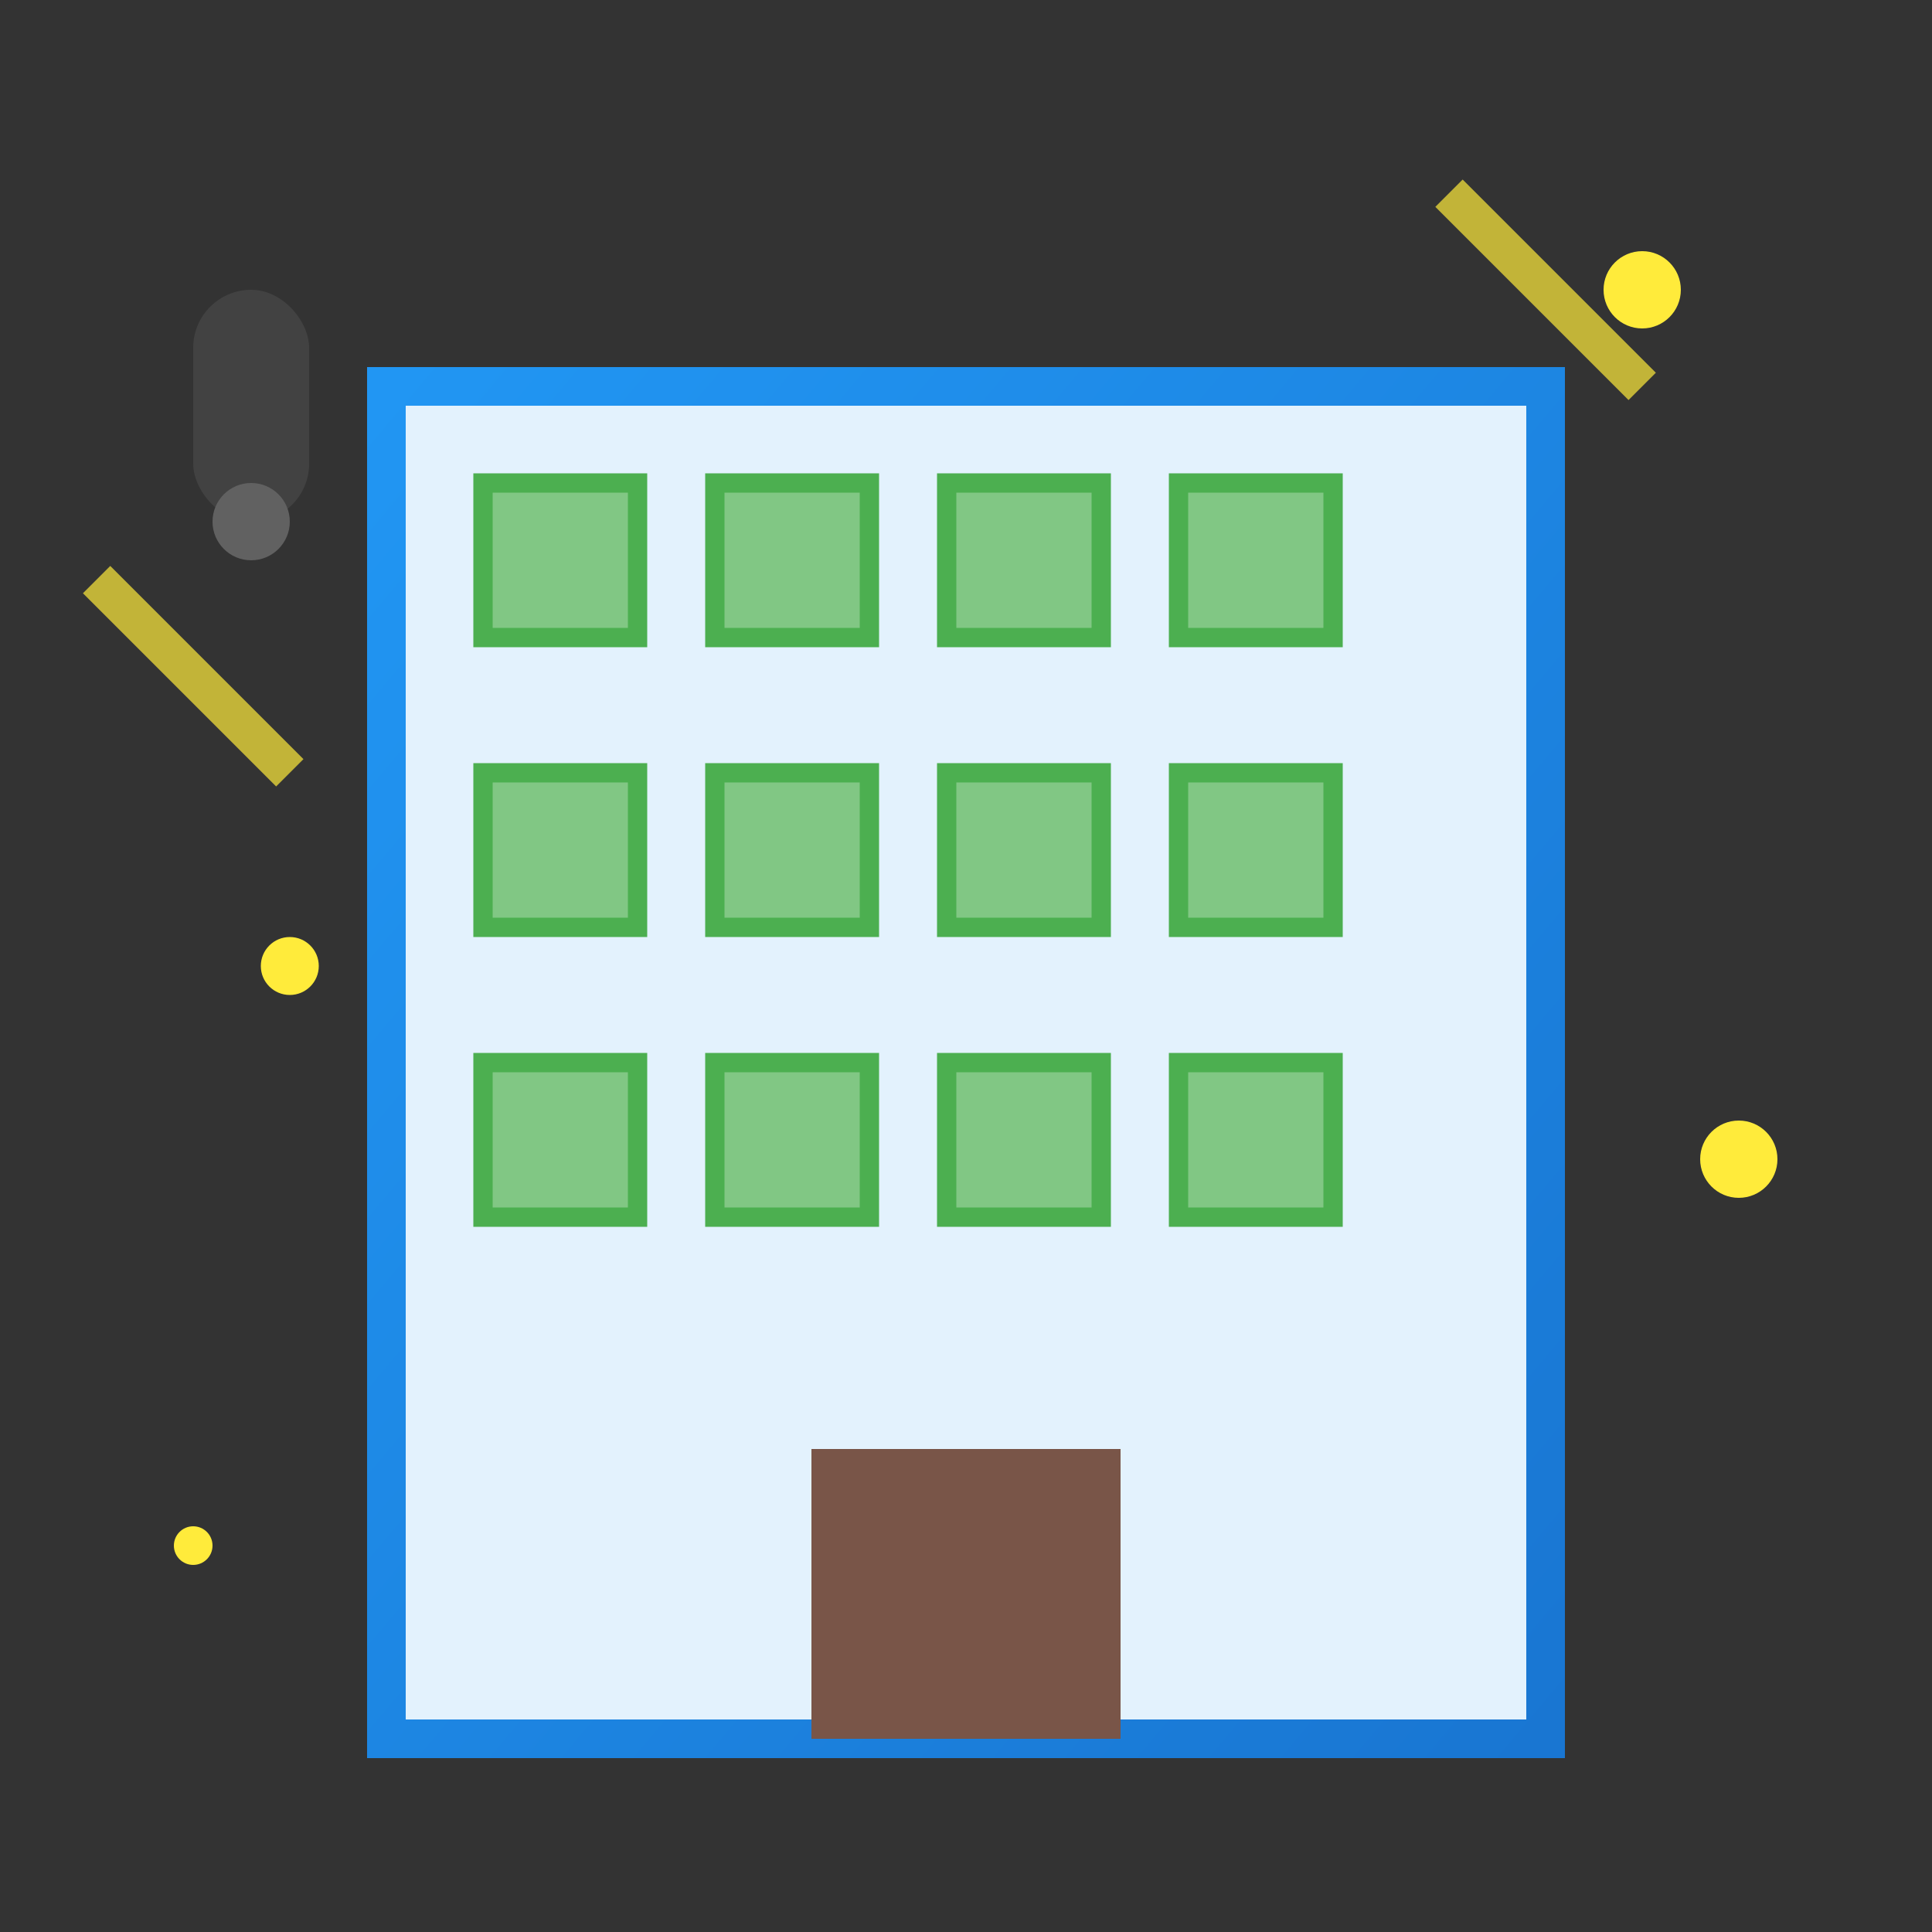 <svg xmlns="http://www.w3.org/2000/svg" viewBox="0 0 100 100" width="100" height="100">
    <rect x="0" y="0" width="100" height="100" fill="#333333" stroke="none"/>
    <defs>
        <linearGradient id="buildingGrad" x1="0%" y1="0%" x2="100%" y2="100%">
            <stop offset="0%" style="stop-color:#2196f3"/>
            <stop offset="100%" style="stop-color:#1976d2"/>
        </linearGradient>
    </defs>
    
    <!-- Building -->
    <rect x="20" y="20" width="60" height="70" fill="#e3f2fd" stroke="url(#buildingGrad)" stroke-width="2"/>
    
    <!-- Windows grid -->
    <rect x="25" y="25" width="8" height="8" fill="#81c784" stroke="#4caf50"/>
    <rect x="37" y="25" width="8" height="8" fill="#81c784" stroke="#4caf50"/>
    <rect x="49" y="25" width="8" height="8" fill="#81c784" stroke="#4caf50"/>
    <rect x="61" y="25" width="8" height="8" fill="#81c784" stroke="#4caf50"/>
    
    <rect x="25" y="40" width="8" height="8" fill="#81c784" stroke="#4caf50"/>
    <rect x="37" y="40" width="8" height="8" fill="#81c784" stroke="#4caf50"/>
    <rect x="49" y="40" width="8" height="8" fill="#81c784" stroke="#4caf50"/>
    <rect x="61" y="40" width="8" height="8" fill="#81c784" stroke="#4caf50"/>
    
    <rect x="25" y="55" width="8" height="8" fill="#81c784" stroke="#4caf50"/>
    <rect x="37" y="55" width="8" height="8" fill="#81c784" stroke="#4caf50"/>
    <rect x="49" y="55" width="8" height="8" fill="#81c784" stroke="#4caf50"/>
    <rect x="61" y="55" width="8" height="8" fill="#81c784" stroke="#4caf50"/>
    
    <!-- Entrance -->
    <rect x="42" y="75" width="16" height="15" fill="#795548"/>
    
    <!-- Cleaning elements -->
    <g transform="translate(10,15)">
        <!-- Vacuum -->
        <rect x="0" y="0" width="6" height="12" rx="3" fill="#424242"/>
        <circle cx="3" cy="12" r="2" fill="#616161"/>
    </g>
    
    <!-- Professional sparkles -->
    <circle cx="85" cy="15" r="2" fill="#ffeb3b"/>
    <circle cx="15" cy="50" r="1.5" fill="#ffeb3b"/>
    <circle cx="90" cy="60" r="2" fill="#ffeb3b"/>
    <circle cx="10" cy="80" r="1" fill="#ffeb3b"/>
    
    <!-- Clean shine effect -->
    <line x1="75" y1="10" x2="85" y2="20" stroke="#ffeb3b" stroke-width="2" opacity="0.7"/>
    <line x1="5" y1="30" x2="15" y2="40" stroke="#ffeb3b" stroke-width="2" opacity="0.7"/>
</svg>
